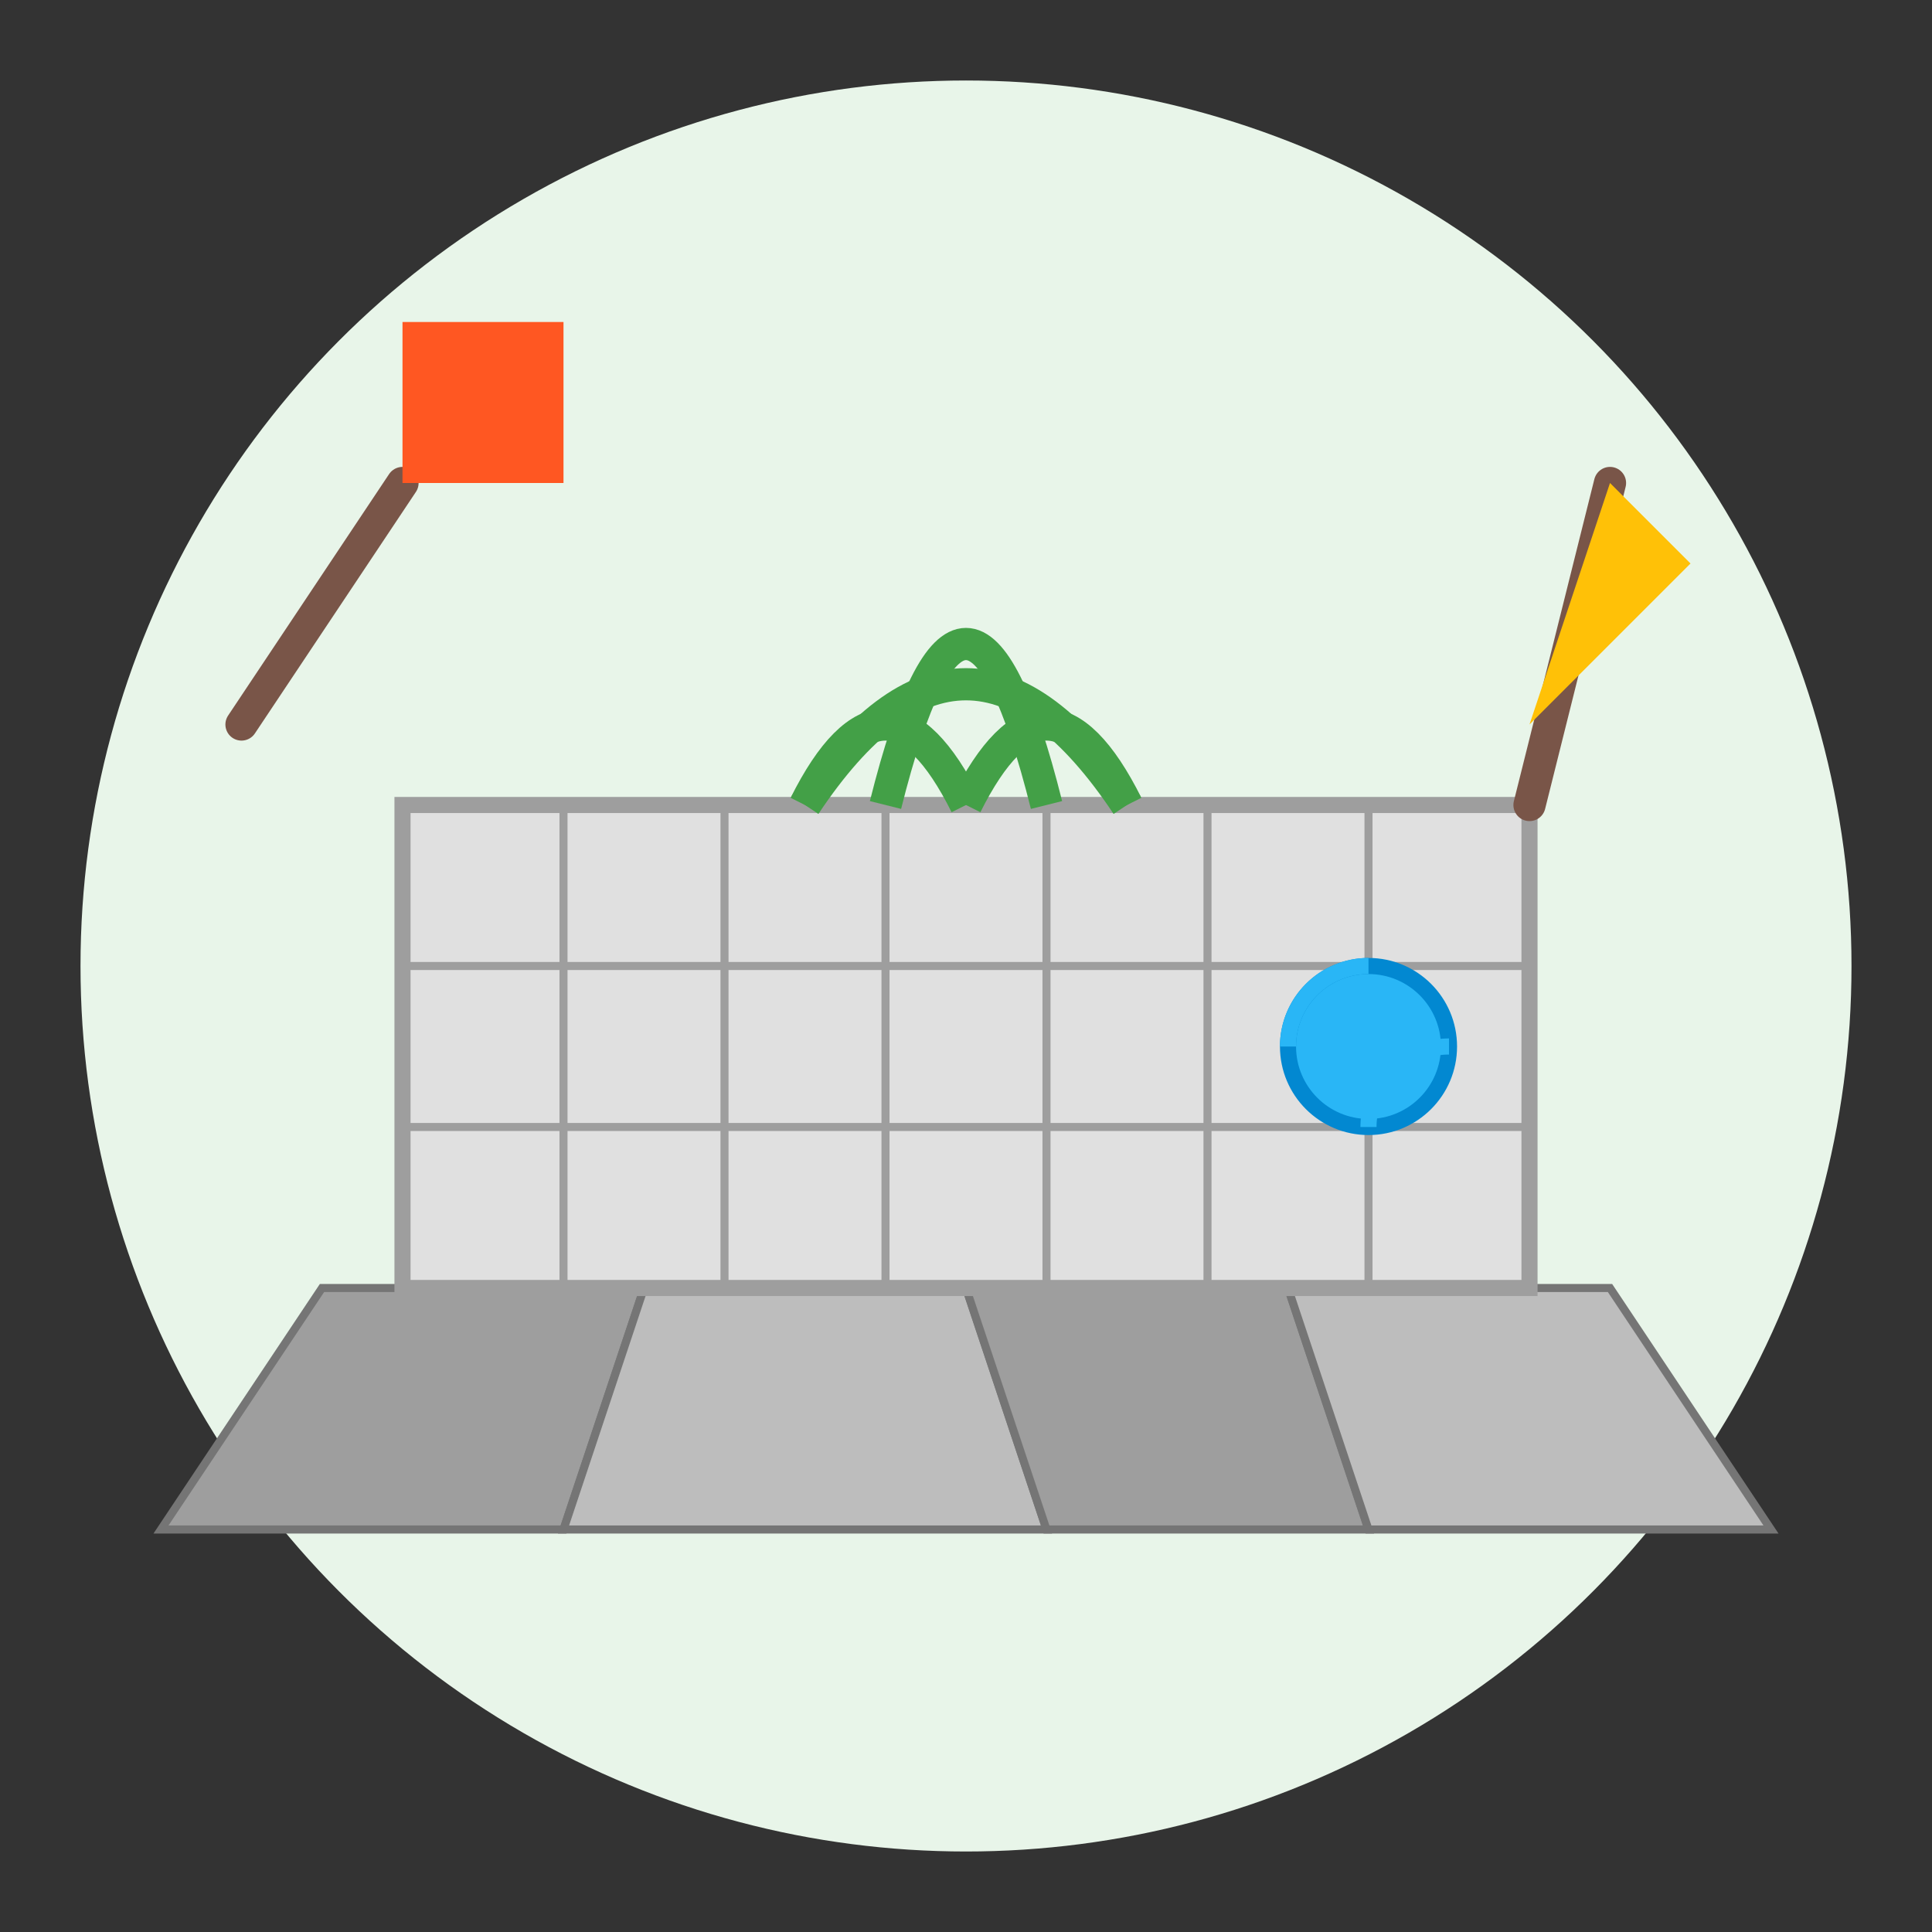 <svg xmlns="http://www.w3.org/2000/svg" viewBox="0 0 120 120" width="120" height="120">
  <rect x="0" y="0" width="120" height="120" fill="#333333" stroke="none"/>
  <!-- Background Circle -->
  <circle cx="60" cy="60" r="55" fill="#e8f5e9"/>
  
  <!-- Patio/Hardscape Base -->
  <path d="M10,95 L110,95 L100,80 L20,80 Z" fill="#bdbdbd"/>
  
  <!-- Stone Pattern -->
  <path d="M20,80 L40,80 L35,95 L10,95 Z" fill="#9e9e9e" stroke="#757575" stroke-width="0.5"/>
  <path d="M40,80 L60,80 L65,95 L35,95 Z" fill="#bdbdbd" stroke="#757575" stroke-width="0.5"/>
  <path d="M60,80 L80,80 L85,95 L65,95 Z" fill="#9e9e9e" stroke="#757575" stroke-width="0.5"/>
  <path d="M80,80 L100,80 L110,95 L85,95 Z" fill="#bdbdbd" stroke="#757575" stroke-width="0.5"/>
  
  <!-- Wall -->
  <rect x="25" y="50" width="70" height="30" fill="#e0e0e0" stroke="#9e9e9e" stroke-width="1"/>
  <path d="M25,60 L95,60" stroke="#9e9e9e" stroke-width="0.5"/>
  <path d="M25,70 L95,70" stroke="#9e9e9e" stroke-width="0.5"/>
  <path d="M35,50 L35,80" stroke="#9e9e9e" stroke-width="0.5"/>
  <path d="M45,50 L45,80" stroke="#9e9e9e" stroke-width="0.5"/>
  <path d="M55,50 L55,80" stroke="#9e9e9e" stroke-width="0.5"/>
  <path d="M65,50 L65,80" stroke="#9e9e9e" stroke-width="0.5"/>
  <path d="M75,50 L75,80" stroke="#9e9e9e" stroke-width="0.5"/>
  <path d="M85,50 L85,80" stroke="#9e9e9e" stroke-width="0.5"/>
  
  <!-- Plant in Wall -->
  <path d="M50,50 Q60,35 70,50" fill="none" stroke="#43a047" stroke-width="2"/>
  <path d="M55,50 Q60,30 65,50" fill="none" stroke="#43a047" stroke-width="2"/>
  <path d="M60,50 Q65,40 70,50" fill="none" stroke="#43a047" stroke-width="2"/>
  <path d="M50,50 Q55,40 60,50" fill="none" stroke="#43a047" stroke-width="2"/>
  
  <!-- Tools -->
  <path d="M15,45 L25,30" stroke="#795548" stroke-width="2" stroke-linecap="round"/>
  <rect x="25" y="20" width="10" height="10" fill="#ff5722"/>
  <path d="M95,50 L100,30" stroke="#795548" stroke-width="2" stroke-linecap="round"/>
  <path d="M100,30 L105,35 L95,45 Z" fill="#ffc107"/>
  
  <!-- Water Feature -->
  <circle cx="85" cy="65" r="5" fill="#29b6f6" stroke="#0288d1" stroke-width="1"/>
  <path d="M80,65 A5,5 0 0,1 85,60" fill="none" stroke="#29b6f6" stroke-width="1"/>
  <path d="M85,70 A5,5 0 0,1 90,65" fill="none" stroke="#29b6f6" stroke-width="1"/>
</svg>
